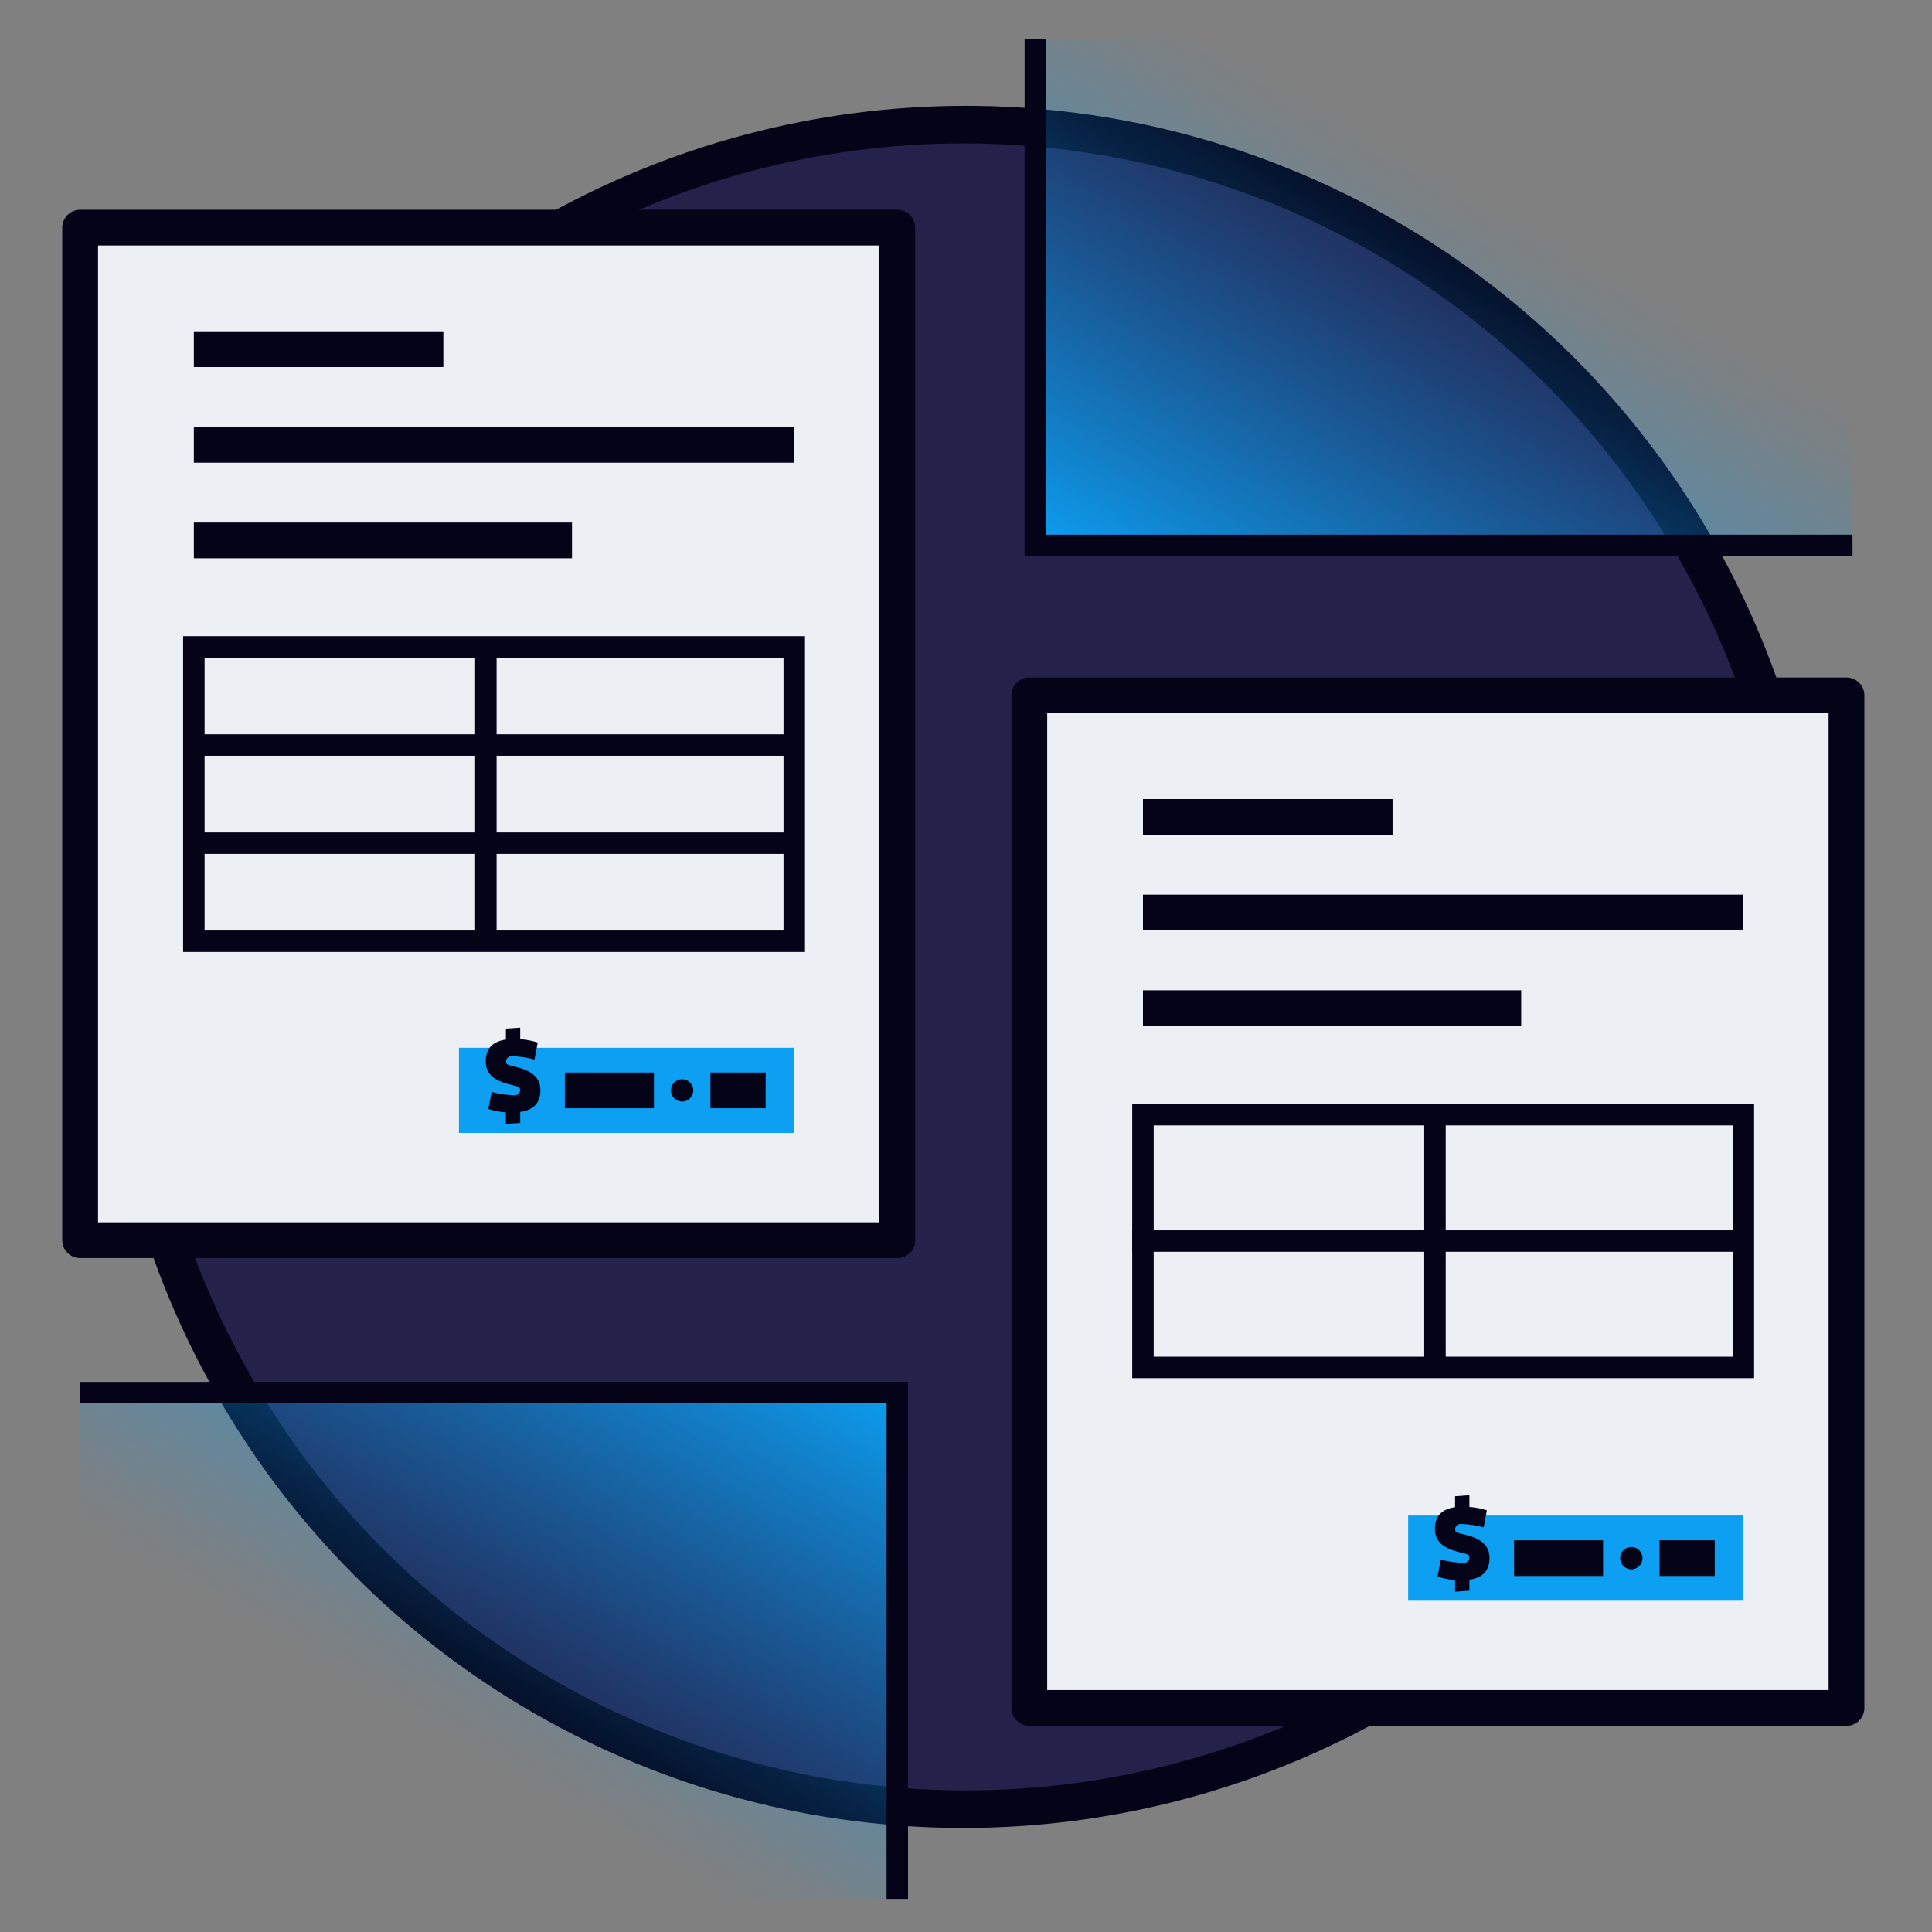<svg id="Layer_1" data-name="Layer 1" xmlns="http://www.w3.org/2000/svg" xmlns:xlink="http://www.w3.org/1999/xlink" viewBox="0 0 270 270"><rect x="0" y="0" width="270" height="270" fill="#808080" stroke="none"/><defs><style>.cls-1,.cls-3,.cls-4,.cls-8{fill:none;}.cls-1{stroke:#fff;opacity:0;}.cls-1,.cls-3,.cls-8{stroke-miterlimit:10;}.cls-2{fill:#24214b;}.cls-3,.cls-4,.cls-8{stroke:#050318;}.cls-3,.cls-4{stroke-width:5px;}.cls-4{stroke-linejoin:round;}.cls-5{fill:#eceff4;}.cls-6{fill:url(#linear-gradient);}.cls-7{fill:url(#linear-gradient-2);}.cls-8{stroke-width:3px;}.cls-9{fill:#0c9ff2;}.cls-10{fill:#050318;}</style><linearGradient id="linear-gradient" x1="172.2" y1="92.11" x2="231.38" y2="-10.41" gradientUnits="userSpaceOnUse"><stop offset="0" stop-color="#0c9ff2"/><stop offset="0.11" stop-color="#0c9ff2" stop-opacity="0.78"/><stop offset="0.3" stop-color="#0c9ff2" stop-opacity="0.45"/><stop offset="0.45" stop-color="#0c9ff2" stop-opacity="0.21"/><stop offset="0.56" stop-color="#0c9ff2" stop-opacity="0.06"/><stop offset="0.62" stop-color="#0c9ff2" stop-opacity="0"/></linearGradient><linearGradient id="linear-gradient-2" x1="7958.55" y1="-696.35" x2="8017.73" y2="-798.87" gradientTransform="translate(8056.44 -517.61) rotate(180)" xlink:href="#linear-gradient"/></defs><rect class="cls-1" width="270" height="270"/><circle class="cls-2" cx="135" cy="135" r="117.71"/><circle class="cls-3" cx="135" cy="135" r="117.71"/><circle class="cls-4" cx="134.62" cy="135.25" r="117.71"/><rect class="cls-5" x="143.85" y="97.18" width="114.2" height="141.51"/><rect class="cls-5" x="11.2" y="31.81" width="114.2" height="141.51"/><rect class="cls-4" x="143.85" y="97.18" width="114.2" height="141.51"/><rect class="cls-4" x="11.2" y="31.81" width="114.2" height="141.51"/><rect class="cls-6" x="144.69" y="5.47" width="114.2" height="70.76"/><rect class="cls-7" x="11.2" y="194.62" width="114.2" height="70.76"/><polyline class="cls-8" points="258.89 76.22 144.69 76.22 144.69 5.47"/><polyline class="cls-8" points="11.2 194.62 125.4 194.62 125.4 265.37"/><line class="cls-4" x1="27.09" y1="48.8" x2="61.96" y2="48.8"/><line class="cls-4" x1="27.09" y1="62.16" x2="111" y2="62.16"/><line class="cls-4" x1="27.09" y1="75.52" x2="79.94" y2="75.52"/><rect class="cls-8" x="27.09" y="90.41" width="83.91" height="41.13"/><line class="cls-8" x1="25.6" y1="104.12" x2="111" y2="104.12"/><line class="cls-8" x1="25.6" y1="117.83" x2="111" y2="117.83"/><line class="cls-8" x1="67.9" y1="90.41" x2="67.9" y2="131.54"/><rect class="cls-9" x="64.14" y="146.43" width="46.86" height="11.9"/><path class="cls-10" d="M72.7,145.23a10.54,10.54,0,0,1,2.45.47l-.46,2.38a12.84,12.84,0,0,0-3.14-.47.74.74,0,0,0-.78,1c.17.6,4.75.37,4.75,3.73,0,1.69-.85,2.77-2.82,3.05v1.54l-2,.14v-1.62a10.34,10.34,0,0,1-2.45-.47l.46-2.39a12.91,12.91,0,0,0,3.14.47.73.73,0,0,0,.78-1c-.17-.6-4.75-.37-4.75-3.72,0-1.69.84-2.77,2.82-3.06v-1.53l2-.14Z"/><line class="cls-4" x1="78.94" y1="152.38" x2="91.39" y2="152.38"/><line class="cls-4" x1="99.28" y1="152.38" x2="107" y2="152.38"/><circle class="cls-10" cx="95.33" cy="152.38" r="1.56"/><line class="cls-4" x1="159.73" y1="114.17" x2="194.61" y2="114.17"/><line class="cls-4" x1="159.73" y1="127.53" x2="243.64" y2="127.53"/><line class="cls-4" x1="159.73" y1="140.89" x2="212.59" y2="140.89"/><rect class="cls-8" x="159.73" y="155.78" width="83.91" height="35.32"/><line class="cls-8" x1="158.25" y1="173.44" x2="243.64" y2="173.44"/><line class="cls-8" x1="200.54" y1="155.78" x2="200.54" y2="191.1"/><rect class="cls-9" x="196.79" y="211.8" width="46.86" height="11.9"/><path class="cls-10" d="M205.35,210.6a10.45,10.45,0,0,1,2.44.47l-.45,2.38a13,13,0,0,0-3.14-.47.74.74,0,0,0-.79,1c.17.6,4.75.37,4.75,3.73,0,1.69-.85,2.77-2.81,3.05v1.54l-2,.14V220.8a9.86,9.86,0,0,1-2.45-.47l.46-2.39a12.91,12.91,0,0,0,3.14.47.73.73,0,0,0,.78-1c-.17-.6-4.75-.37-4.75-3.72,0-1.69.84-2.77,2.82-3.06v-1.53l2-.14Z"/><line class="cls-4" x1="211.59" y1="217.75" x2="224.03" y2="217.75"/><line class="cls-4" x1="231.92" y1="217.75" x2="239.64" y2="217.75"/><circle class="cls-10" cx="227.98" cy="217.75" r="1.56"/></svg>